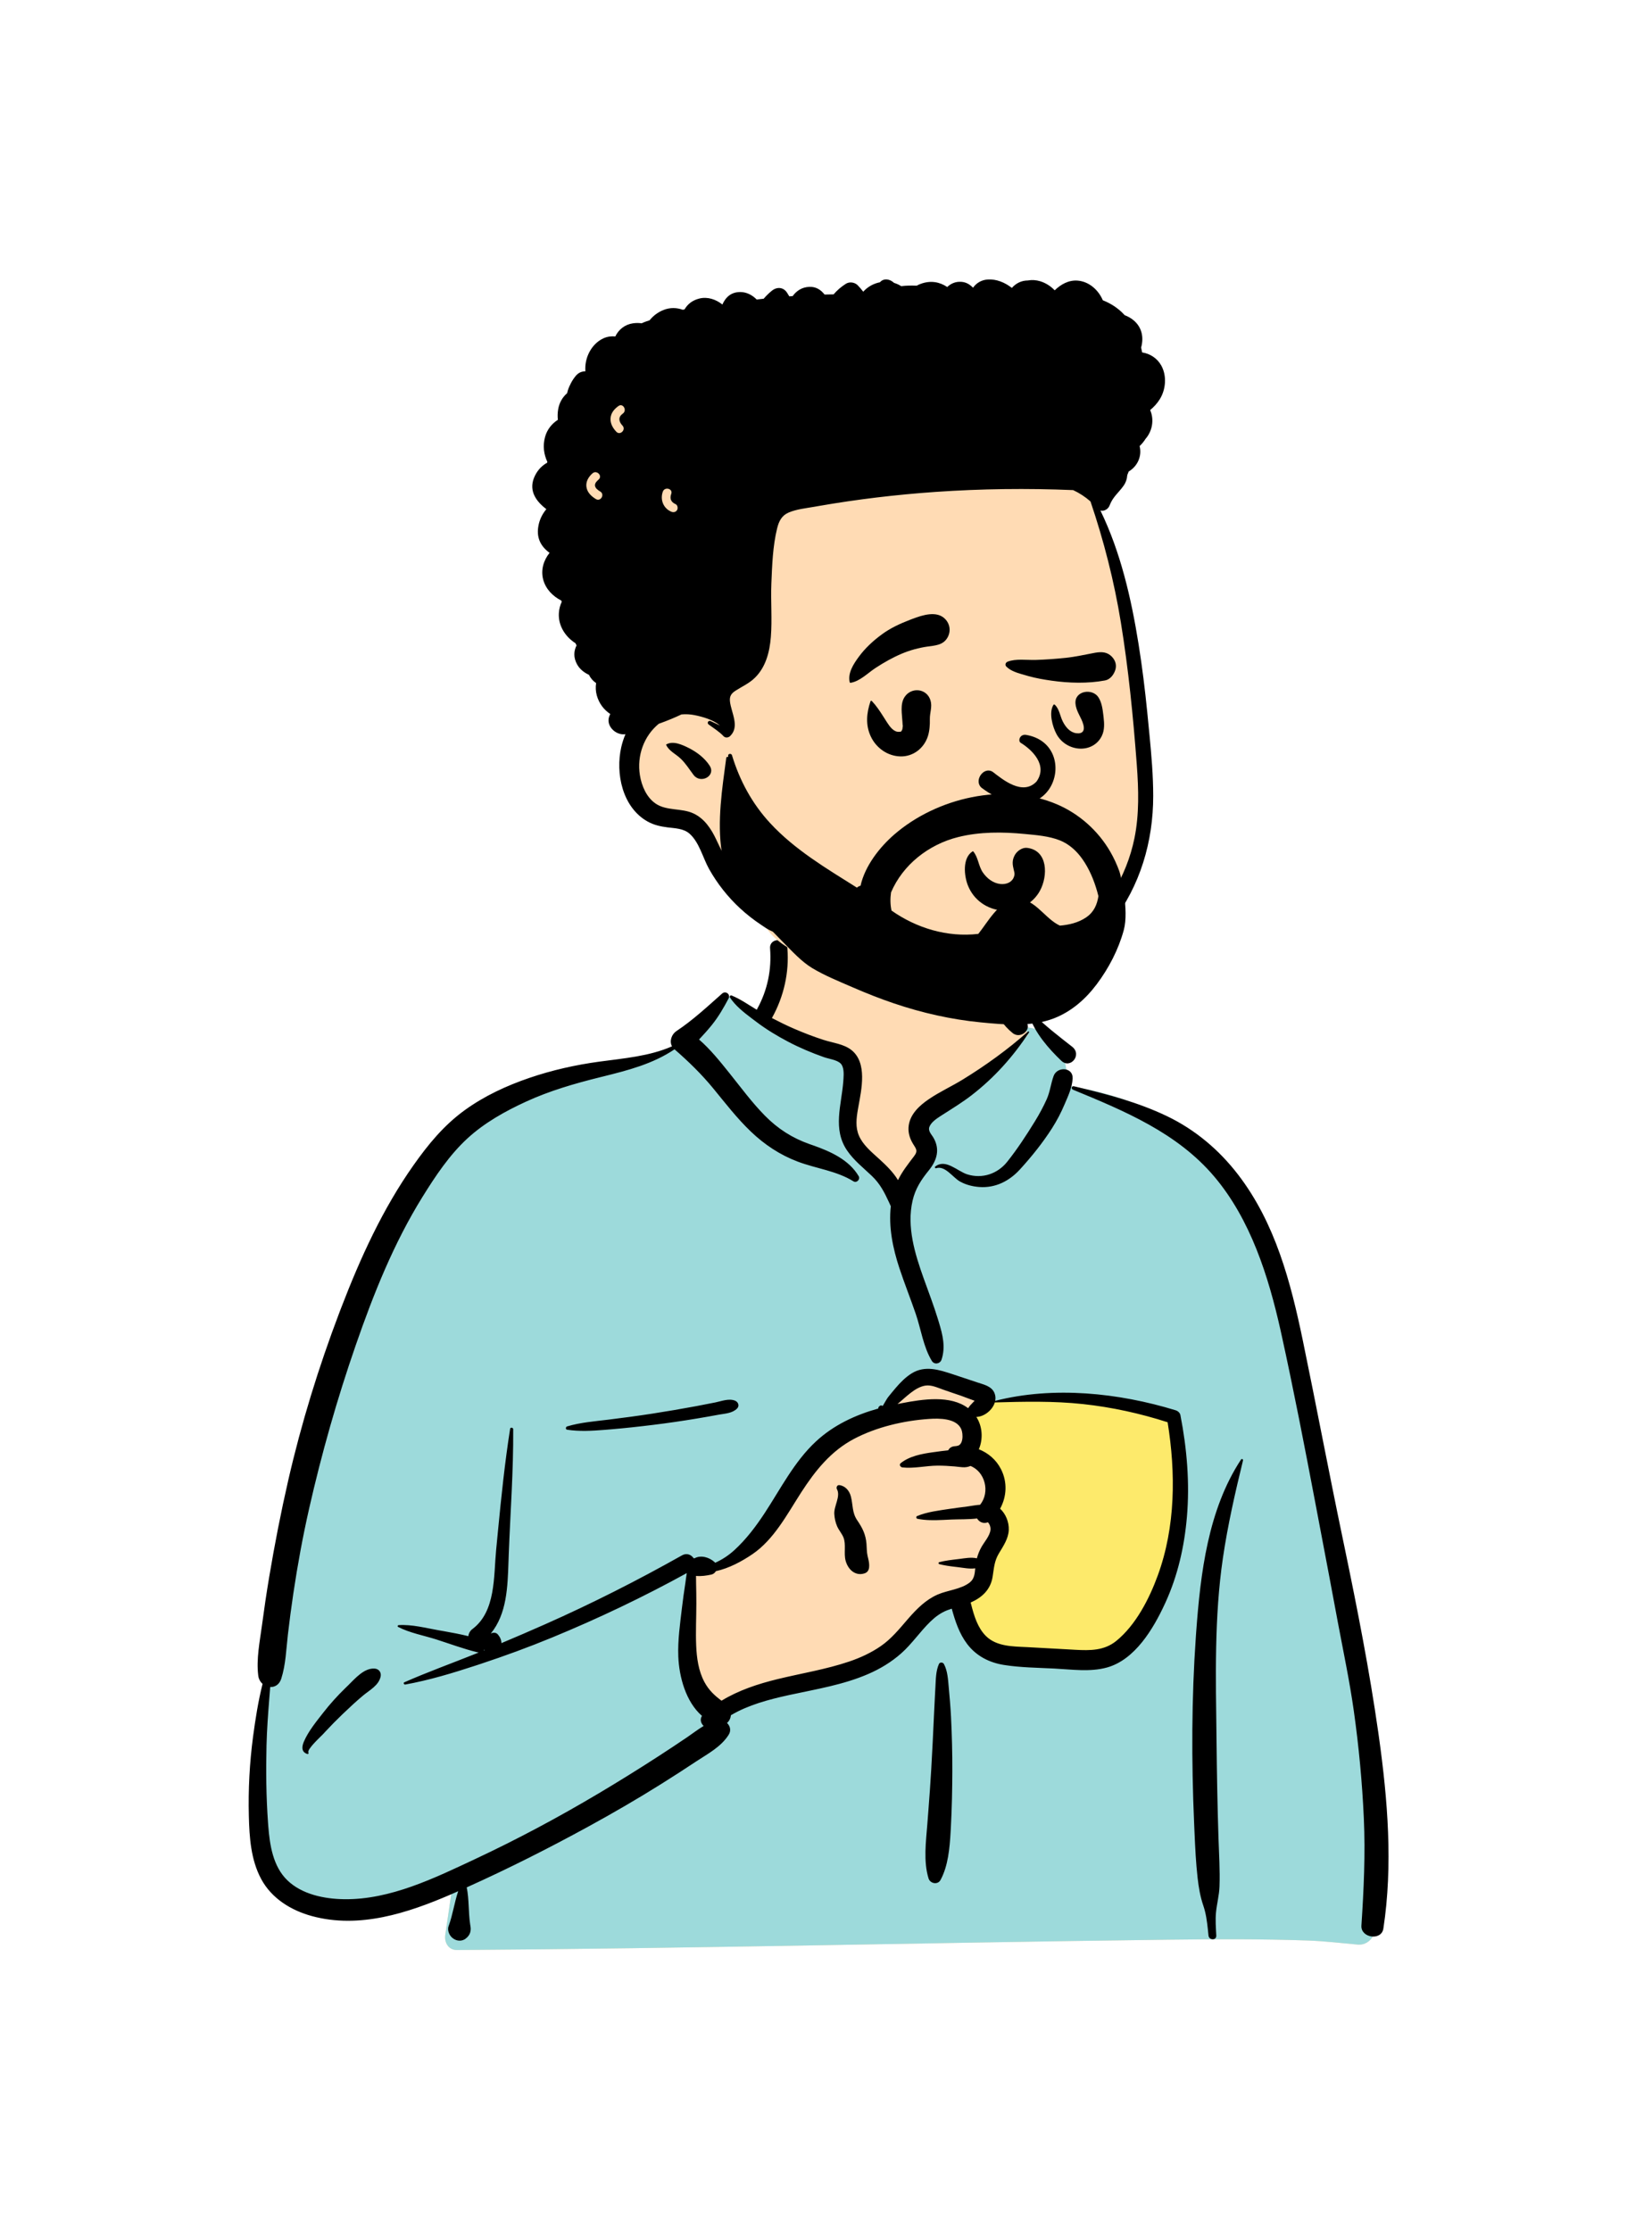 <svg width="240" height="324" viewBox="0 0 240 324" fill="none" xmlns="http://www.w3.org/2000/svg">
<rect x="128.451" y="194.02" width="48.38" height="59.601" fill="#FDEA6B"/>
<path fill-rule="evenodd" clip-rule="evenodd" d="M114.339 135.723C119.555 131.751 132.647 129.964 138.214 133.789C143.711 137.631 144.31 143.843 146.872 149.557C149.289 148.417 153.281 150.05 153.982 152.294C154.851 153.352 154.89 156.325 155.489 157.747C181.569 161.9 185.528 182.24 188.667 205.332C192.82 228.764 202.247 252.145 198.154 276.257C198.687 277.029 199.108 277.78 199.497 278.671C200.428 280.256 199.228 282.501 197.349 282.414C194.918 282.2 192.51 281.908 190.066 281.817C183.293 281.582 176.514 281.61 169.738 281.696L168.814 281.708C134.666 282.133 100.52 282.971 66.371 283.194C65.132 283.195 64.526 282.084 64.691 280.987C65.024 278.78 65.333 276.571 65.656 274.363C57.579 276.497 48.992 277.034 40.938 274.587C40.374 274.013 42.251 274.324 42.548 274.237C35.136 269.17 37.349 258.495 38.006 250.807C42.089 224.462 43.528 195.313 59.303 172.832C66.128 163.658 76.133 156.394 87.63 154.76L87.949 154.716C91.311 154.267 95.058 154.123 97.997 152.294C101.303 149.653 102.711 144.775 106.189 144.73C107.337 144.715 108.9 146.168 110.581 147.155C110.706 144.984 111.876 143.152 112.134 141.469L112.155 141.325C112.424 139.363 112.055 137.598 114.339 135.723ZM170.386 206.028C163.057 200.935 144.125 203.494 143.692 203.779C142.737 204.407 142.326 204.463 141.81 205.278C141.301 205.346 140.791 205.416 140.283 205.488C139.262 205.822 140.018 207.077 141.197 206.629C140.488 209.688 142.575 211.864 143.406 214.888C143.675 215.87 143.415 217.636 143.406 218.64C143.486 219.919 144.9 221.43 144.664 222.714C143.827 227.276 139.281 231.727 141.197 236.152C142.467 238.652 146.286 239.926 148.825 240.776C154.085 242.795 163.251 240.7 166.307 236.152C167.938 233.727 169.826 227.609 170.798 225.711L171.014 222.701C171.545 215.218 172.018 207.162 170.386 206.028Z" fill="#FFDBB4"/>
<path fill-rule="evenodd" clip-rule="evenodd" d="M105.918 144.743L108.015 146.031L120.197 152.055C122.558 152.716 123.739 153.509 123.739 154.433V163.842C123.739 165.101 125.955 167.955 130.387 172.403L134.482 168.32L134.39 167.785C134.001 165.481 133.806 163.94 133.806 163.162C133.806 162.325 137.812 159.147 145.824 153.629L149.329 150.327L148.955 149.19C151.117 149.293 153.46 150.624 153.982 152.294C154.851 153.352 154.89 156.325 155.489 157.748C181.569 161.9 185.528 182.24 188.667 205.332C192.82 228.764 202.247 252.145 198.154 276.258C198.687 277.029 199.108 277.78 199.497 278.671C200.428 280.256 199.228 282.501 197.349 282.414C194.918 282.2 192.51 281.908 190.066 281.817C183.293 281.582 176.514 281.61 169.738 281.696L168.814 281.708C134.666 282.133 100.52 282.972 66.371 283.194C65.132 283.196 64.526 282.084 64.691 280.988C65.024 278.78 65.333 276.571 65.656 274.363C57.579 276.497 48.992 277.034 40.938 274.587C40.374 274.013 42.251 274.324 42.548 274.237C35.136 269.17 37.349 258.495 38.006 250.807C42.089 224.462 43.528 195.313 59.303 172.832C66.128 163.658 76.133 156.394 87.63 154.76L87.949 154.716L88.271 154.674C91.548 154.257 95.151 154.065 97.997 152.294C101.215 149.723 102.636 145.031 105.918 144.743ZM135.106 199.97C133.911 199.97 131.464 201.826 127.765 205.539L127.439 205.689C122.968 207.767 120.006 209.569 118.553 211.096L118.501 211.152C117.033 212.727 114.126 216.916 109.781 223.718L103.488 227.441H101.107L99.412 239.743L103.488 248.526L112.721 245.415L127.765 241.448L136.398 232.686L141.268 231.051C140.677 232.758 140.463 234.457 141.197 236.153C142.467 238.652 146.286 239.926 148.825 240.776C154.085 242.795 163.251 240.7 166.307 236.153C167.937 233.727 169.826 227.609 170.798 225.711L171.077 221.801C171.579 214.584 171.952 207.117 170.386 206.028C163.057 200.935 144.125 203.494 143.691 203.779C142.737 204.407 142.326 204.463 141.81 205.278L141.543 205.314L143.045 203.275L142.513 202.991C138.717 200.977 136.248 199.97 135.106 199.97ZM141.197 206.629C140.518 209.558 142.402 211.677 143.293 214.506L141.017 210.147L141.017 206.686C141.076 206.671 141.136 206.653 141.197 206.629Z" fill="#9DDADB"/>
<path fill-rule="evenodd" clip-rule="evenodd" d="M104.912 144.288C105.418 143.84 106.167 144.403 105.845 145.009C105.123 146.37 104.382 147.659 103.412 148.862C102.824 149.592 102.194 150.282 101.556 150.964C103.194 152.381 104.599 154.141 105.925 155.791C107.621 157.9 109.225 160.099 111.129 162.029C113.007 163.933 115.084 165.264 117.594 166.151L118.101 166.327C120.624 167.213 123.319 168.409 124.741 170.798C125.021 171.269 124.457 171.851 123.982 171.557C121.512 170.027 118.609 169.719 115.92 168.708C113.323 167.732 111.058 166.229 109.058 164.31C107.06 162.395 105.383 160.216 103.634 158.083C101.904 155.974 100.042 154.172 97.996 152.388C94.838 154.513 91.234 155.438 87.569 156.346L87.169 156.445C83.5 157.354 79.85 158.409 76.408 159.992C73.373 161.387 70.387 163.053 67.915 165.323C65.291 167.733 63.248 170.81 61.379 173.819C57.197 180.552 54.257 187.928 51.669 195.394C48.977 203.159 46.725 211.08 44.907 219.095C43.983 223.172 43.232 227.278 42.615 231.413C42.318 233.404 42.054 235.4 41.822 237.4C41.575 239.536 41.518 241.733 40.863 243.786C40.582 244.666 39.919 245.032 39.255 245L39.121 246.687C38.942 248.935 38.775 251.184 38.719 253.446C38.626 257.208 38.668 260.959 38.938 264.712L38.977 265.224C39.189 267.964 39.664 271.042 41.724 273.048C43.856 275.126 47.136 275.779 50.01 275.816C56.704 275.903 63.148 272.739 69.072 269.963C75.173 267.104 81.108 263.931 86.9 260.489C89.85 258.736 92.767 256.925 95.648 255.061C97.061 254.146 98.465 253.216 99.858 252.271C100.656 251.729 101.412 251.136 102.225 250.655C101.827 250.284 101.649 249.702 101.982 249.193C99.634 247.153 98.657 243.515 98.543 240.57C98.45 238.194 98.8 235.824 99.076 233.47C99.215 232.282 99.387 231.097 99.565 229.916C99.636 229.449 99.69 228.949 99.772 228.456C93.431 231.942 86.913 235.047 80.222 237.804C76.792 239.218 73.319 240.489 69.797 241.654L69.083 241.889C65.746 242.982 62.33 244.014 58.88 244.638C58.696 244.672 58.546 244.399 58.743 244.313C62.105 242.829 65.583 241.577 68.995 240.21L69.556 239.982C69.491 239.978 69.424 239.969 69.355 239.953C67.354 239.47 65.368 238.725 63.406 238.098C61.584 237.516 59.537 237.151 57.835 236.273C57.704 236.205 57.777 236.023 57.905 236.014C59.818 235.881 61.896 236.439 63.772 236.768L64.477 236.891C65.658 237.099 66.865 237.323 68.04 237.615C68.082 237.222 68.302 236.826 68.615 236.594C72.058 234.043 71.708 228.892 72.077 225.093L72.35 222.272C72.83 217.336 73.338 212.4 74.11 207.501C74.151 207.24 74.556 207.315 74.558 207.562C74.597 213.635 74.139 219.68 73.909 225.743L73.874 226.738C73.747 230.48 73.647 234.365 71.292 237.244C71.621 237.051 72.066 237.051 72.333 237.369C72.661 237.759 72.85 238.197 72.844 238.627C74.973 237.735 77.092 236.819 79.201 235.884C85.981 232.879 92.619 229.516 99.082 225.878C99.777 225.486 100.438 225.794 100.782 226.31L100.832 226.303C100.84 226.302 100.849 226.301 100.857 226.301L100.907 226.299C100.908 226.299 100.91 226.299 100.912 226.299C101.822 225.799 103.061 226.155 103.842 226.884C103.865 226.906 103.884 226.93 103.905 226.953C104.893 226.509 105.816 225.91 106.653 225.151C108.367 223.597 109.819 221.676 111.084 219.749C113.415 216.2 115.394 212.254 118.543 209.333C121.1 206.96 124.271 205.482 127.598 204.555C127.584 204.458 127.622 204.354 127.689 204.285C127.86 204.11 127.982 204.049 128.202 204.156C128.22 204.164 128.23 204.176 128.238 204.189L128.562 203.634C128.739 203.333 128.921 203.029 128.984 202.95C129.362 202.474 129.751 202.002 130.146 201.54C130.815 200.757 131.577 199.985 132.46 199.442C134.393 198.254 136.425 198.926 138.413 199.576C139.614 199.968 140.81 200.373 142.009 200.772L142.133 200.812C143.027 201.099 144.073 201.351 144.472 202.298C144.631 202.673 144.655 203.062 144.581 203.439C153.071 201.28 162.5 202.272 170.785 204.807C171.103 204.905 171.42 205.166 171.487 205.51C172.436 210.38 172.859 215.374 172.43 220.326C172.059 224.602 171.112 228.791 169.328 232.705L169.226 232.926C167.549 236.553 164.891 241.025 160.832 242.162C158.381 242.848 155.671 242.444 153.171 242.318C150.742 242.195 148.258 242.178 145.852 241.796C143.709 241.455 141.831 240.494 140.507 238.751C139.364 237.247 138.763 235.429 138.27 233.621C138.044 233.693 137.82 233.77 137.599 233.856C136.668 234.22 135.879 234.807 135.166 235.498C133.66 236.957 132.492 238.729 130.916 240.121C129.489 241.382 127.864 242.362 126.12 243.116C122.507 244.678 118.631 245.302 114.81 246.129L114.543 246.187C111.666 246.819 108.73 247.594 106.19 249.093C106.141 249.534 105.94 249.949 105.618 250.221C106.066 250.642 106.255 251.308 105.862 251.933C104.762 253.679 102.869 254.672 101.168 255.788L101.058 255.861C99.385 256.97 97.698 258.057 95.998 259.122C92.54 261.288 89.011 263.334 85.431 265.29C79.674 268.437 73.793 271.405 67.806 274.097C68.165 275.866 68.034 277.689 68.304 279.47L68.345 279.724C68.461 280.385 68.305 280.937 67.85 281.369L67.802 281.413L67.803 281.407L67.76 281.447L67.746 281.459L67.75 281.455C67.698 281.503 67.644 281.548 67.589 281.586L67.519 281.631C67.08 281.897 66.516 281.894 66.067 281.659L66.016 281.631L65.93 281.582C65.337 281.24 64.928 280.395 65.174 279.724C65.779 278.074 66.007 276.312 66.565 274.651L66.122 274.849L65.539 275.104C59.227 277.834 52.215 280.134 45.337 278.272C42.298 277.45 39.458 275.709 37.938 272.873C36.441 270.082 36.23 266.841 36.151 263.736C36.053 259.904 36.258 256.014 36.763 252.214C37.102 249.664 37.512 247.066 38.145 244.542C37.819 244.255 37.58 243.843 37.517 243.333C37.218 240.922 37.741 238.416 38.061 236.019C38.373 233.677 38.718 231.34 39.109 229.011C39.897 224.307 40.813 219.612 41.879 214.963C43.777 206.688 46.283 198.561 49.3 190.627L49.564 189.936C52.352 182.685 55.579 175.589 60.074 169.219C62.224 166.171 64.497 163.408 67.535 161.212C70.381 159.154 73.592 157.672 76.905 156.54C80.221 155.407 83.63 154.647 87.1 154.175C90.623 153.695 94.342 153.401 97.629 151.955C97.213 151.21 97.57 150.203 98.269 149.74C100.624 148.184 102.802 146.159 104.912 144.288ZM180.293 211.967C180.392 211.817 180.626 211.912 180.583 212.089C179.438 216.783 178.363 221.487 177.661 226.27C176.393 234.904 176.626 243.65 176.73 252.348L176.735 252.797C176.788 257.482 176.862 262.167 177.017 266.85C177.095 269.217 177.25 271.607 177.166 273.975C177.12 275.26 176.778 276.475 176.657 277.744C176.55 278.854 176.645 279.98 176.698 281.092C176.734 281.831 175.643 281.799 175.569 281.092L175.474 280.177C175.351 279.019 175.199 277.868 174.82 276.76C174.364 275.427 174.145 274.118 173.986 272.718C173.744 270.573 173.636 268.407 173.543 266.248L173.479 264.754C173.088 255.728 173.102 246.66 173.734 237.644L173.78 237C174.407 228.478 175.493 219.269 180.293 211.967ZM155.881 158.253C155.581 158.13 155.686 157.678 156.018 157.757L156.62 157.9C161.034 158.958 165.369 160.104 169.489 162.072C173.612 164.042 177.102 166.982 179.876 170.597C185.267 177.625 187.508 186.166 189.277 194.698C191.242 204.18 193.032 213.696 195.015 223.174L195.383 224.94C197.217 233.768 198.95 242.601 200.226 251.533L200.318 252.181C201.605 261.367 202.379 270.87 200.974 280.08C200.697 281.902 197.666 281.448 197.784 279.648C198.127 274.444 198.372 269.267 198.135 264.052C197.898 258.835 197.409 253.641 196.68 248.47C196.066 244.118 195.151 239.82 194.342 235.503L194.215 234.821C193.537 231.149 192.839 227.481 192.142 223.813L191.1 218.32C189.538 210.096 187.946 201.864 186.147 193.692L186.041 193.211C184.28 185.348 181.685 177.112 176.404 170.868C171.045 164.532 163.374 161.341 155.881 158.253ZM136.409 241.652C136.538 241.364 136.989 241.396 137.127 241.652C137.67 242.654 137.731 243.933 137.833 245.065L137.844 245.181C137.975 246.562 138.09 247.948 138.161 249.333C138.295 251.962 138.359 254.587 138.351 257.22C138.343 259.917 138.288 262.612 138.143 265.306L138.104 266.027C137.971 268.368 137.748 270.979 136.636 273.026C136.232 273.77 135.133 273.551 134.899 272.799C134.132 270.335 134.526 267.414 134.723 264.891L134.875 262.922C135.027 260.953 135.171 258.984 135.285 257.012C135.442 254.315 135.571 251.616 135.696 248.918C135.736 248.041 135.78 247.165 135.826 246.288L135.897 244.974C135.958 243.874 135.953 242.668 136.409 241.652ZM50.18 245.143L50.52 244.815C51.562 243.795 52.879 242.223 54.42 242.321C55.034 242.36 55.425 242.87 55.298 243.475C55.026 244.767 53.708 245.438 52.759 246.227C51.72 247.091 50.74 248.015 49.762 248.948C48.895 249.775 48.061 250.625 47.246 251.503L46.942 251.833C46.65 252.151 44.572 254.032 44.797 254.52L44.809 254.542C44.871 254.635 44.767 254.763 44.663 254.731C43.766 254.447 43.822 253.678 44.161 252.898C44.813 251.4 45.955 250.014 46.952 248.735C47.946 247.458 49.022 246.27 50.18 245.143ZM139.661 207.575C138.967 205.934 136.41 205.968 134.959 206.067C131.304 206.314 127.349 207.239 124.097 208.948C120.726 210.719 118.455 213.558 116.423 216.697L116.328 216.845C114.347 219.925 112.439 223.571 109.338 225.689C107.758 226.767 105.914 227.753 103.997 228.179C103.866 228.411 103.652 228.594 103.373 228.661L103.243 228.69C102.697 228.811 101.849 228.944 101.117 228.864C101.121 229.223 101.118 229.579 101.127 229.918C101.152 230.892 101.163 231.869 101.163 232.843C101.164 234.884 101.054 236.928 101.139 238.969C101.215 240.773 101.47 242.659 102.336 244.272C102.971 245.456 103.81 246.239 104.822 246.987C107.312 245.469 110.127 244.543 112.985 243.848C116.441 243.006 119.979 242.445 123.357 241.304C124.982 240.754 126.545 240.036 127.961 239.059C129.464 238.023 130.611 236.62 131.792 235.248L131.977 235.035C133.182 233.652 134.497 232.329 136.201 231.579C137.668 230.934 139.601 230.819 140.883 229.819C141.554 229.296 141.61 228.538 141.681 227.761C140.859 227.878 139.99 227.69 139.171 227.594L138.747 227.544C137.973 227.452 137.216 227.351 136.454 227.154C136.313 227.117 136.313 226.904 136.454 226.867C137.355 226.635 138.248 226.536 139.171 226.427L139.388 226.4C140.223 226.291 141.102 226.125 141.921 226.309C142.068 225.75 142.28 225.215 142.578 224.68C142.996 223.928 143.788 223.076 143.894 222.198C143.926 221.936 143.865 221.626 143.742 221.395L143.699 221.315C143.647 221.222 143.586 221.128 143.496 221.07C143.486 221.082 143.465 221.095 143.419 221.109C142.788 221.308 142.238 220.999 141.946 220.523C140.706 220.677 139.354 220.625 138.191 220.677L137.016 220.734C135.76 220.791 134.447 220.816 133.267 220.563C133.102 220.527 133.053 220.253 133.218 220.182C134.668 219.562 136.428 219.364 137.981 219.125C138.849 218.992 139.723 218.89 140.593 218.773C141.172 218.695 141.787 218.566 142.387 218.535C143.892 216.661 143.081 213.704 140.987 212.897C140.224 213.233 139.538 213.038 138.704 212.966C137.872 212.895 137.038 212.846 136.203 212.85C134.529 212.857 132.755 213.298 131.098 213.108C130.828 213.077 130.578 212.718 130.846 212.499C132.115 211.463 133.933 211.126 135.544 210.905L135.877 210.86C136.417 210.789 137.074 210.686 137.755 210.625C137.909 210.324 138.186 210.097 138.601 210.04C138.724 210.023 138.848 210.014 138.972 210.003L138.97 209.991C139.982 209.942 139.938 208.231 139.661 207.575ZM70.35 239.579C70.333 239.606 70.313 239.633 70.292 239.658L70.26 239.695L70.427 239.628L70.35 239.579ZM157.328 203.908C153.066 203.45 148.799 203.547 144.525 203.67C144.183 204.788 142.993 205.741 141.84 205.777C142.743 207.152 142.836 209.013 142.203 210.471C143.548 211.006 144.706 211.968 145.409 213.338C146.384 215.236 146.256 217.349 145.293 219.103C146.115 219.848 146.6 221.058 146.552 222.198C146.498 223.469 145.74 224.555 145.111 225.607C144.431 226.746 144.408 227.748 144.199 229.023C143.893 230.889 142.635 232.02 141.017 232.727L141.103 233.066C141.52 234.69 142.039 236.405 143.232 237.593C144.766 239.122 147.146 239.107 149.173 239.204L149.271 239.209C151.127 239.302 152.982 239.411 154.838 239.516L156.23 239.594C158.366 239.711 160.418 239.725 162.162 238.313C165.009 236.006 166.961 232.19 168.196 228.811C170.789 221.719 170.82 213.936 169.63 206.549C165.638 205.262 161.496 204.356 157.328 203.908ZM121.89 215.675L121.921 215.677C122.798 215.777 123.401 216.488 123.616 217.331C123.928 218.556 123.775 219.664 124.525 220.77C125.297 221.908 125.771 222.819 125.883 224.224C125.929 224.802 125.908 225.379 126.037 225.945L126.13 226.341C126.229 226.764 126.31 227.171 126.261 227.625C126.216 228.04 126.014 228.362 125.599 228.495C124.247 228.928 123.202 227.93 122.853 226.669C122.551 225.58 122.954 224.282 122.528 223.259C122.292 222.692 121.857 222.218 121.611 221.647C121.367 221.081 121.245 220.49 121.206 219.875C121.132 218.712 122.16 217.314 121.586 216.26C121.464 216.035 121.602 215.668 121.89 215.675ZM103.921 203.67C104.837 203.484 105.876 203.057 106.78 203.412C107.244 203.595 107.473 204.161 107.081 204.555C106.4 205.238 105.41 205.276 104.492 205.437L104.412 205.451C103.327 205.652 102.24 205.843 101.152 206.023C99.104 206.362 97.052 206.662 94.993 206.917C92.877 207.179 90.756 207.412 88.632 207.588L87.81 207.655C86.016 207.799 84.149 207.907 82.388 207.632C82.132 207.592 82.174 207.219 82.388 207.154C84.317 206.57 86.433 206.414 88.427 206.166C90.546 205.903 92.663 205.625 94.773 205.296C96.881 204.966 98.985 204.613 101.082 204.222C102.03 204.046 102.976 203.862 103.921 203.67ZM136.975 201.795C136.171 201.51 135.286 201.089 134.415 201.23C132.913 201.473 131.576 202.937 130.387 203.901L130.984 203.785C134.039 203.198 138.084 202.565 140.649 204.508C140.655 204.497 140.66 204.486 140.668 204.475C140.875 204.16 141.115 203.915 141.376 203.646C141.401 203.622 141.426 203.598 141.449 203.573L141.591 203.423L141.268 203.311C140.576 203.066 139.756 202.75 139.627 202.704L139.618 202.701C138.736 202.402 137.852 202.106 136.975 201.795ZM111.876 137.74C111.75 136.123 114.266 136.136 114.391 137.74C114.663 141.242 113.875 144.711 112.179 147.782C112.167 147.804 112.153 147.824 112.14 147.845C113.201 148.397 114.273 148.927 115.37 149.4C116.772 150.006 118.201 150.557 119.656 151.025C120.972 151.449 122.593 151.616 123.699 152.497C126.032 154.356 125.155 158.212 124.707 160.712L124.637 161.106C124.413 162.392 124.252 163.712 124.794 164.947C125.373 166.265 126.543 167.243 127.587 168.187L127.798 168.378C128.724 169.221 129.781 170.246 130.459 171.389C131.079 170.108 131.923 169.061 132.816 167.882C133.453 167.041 133 166.763 132.542 165.942C132.101 165.151 131.886 164.308 132.024 163.405C132.278 161.739 133.609 160.536 134.935 159.631C136.499 158.564 138.246 157.773 139.864 156.78C143.188 154.739 146.425 152.406 149.341 149.815C149.422 149.744 149.561 149.838 149.497 149.935C147.193 153.441 144.492 156.47 141.172 159.042C139.825 160.084 138.411 160.949 136.987 161.858L136.578 162.121C136.007 162.491 135.294 162.987 135.035 163.617C134.775 164.251 135.33 164.73 135.628 165.256C136.576 166.924 136.119 168.481 134.995 169.896L134.943 169.961C133.826 171.338 132.979 172.618 132.575 174.377C131.705 178.156 132.916 182.091 134.184 185.638L134.235 185.778C134.921 187.69 135.65 189.588 136.246 191.53L136.41 192.067C136.95 193.855 137.392 195.617 136.786 197.455C136.58 198.08 135.728 198.228 135.374 197.639C134.126 195.565 133.815 193.069 133.032 190.789C132.269 188.566 131.394 186.384 130.657 184.152C129.708 181.279 129.074 178.186 129.418 175.172C129.408 175.154 129.397 175.138 129.388 175.119L129.147 174.591C128.488 173.16 127.852 171.911 126.655 170.77C125.406 169.58 124.05 168.527 123.067 167.087C120.933 163.959 122.253 160.479 122.511 157.059L122.54 156.639C122.587 155.929 122.613 154.964 122.149 154.472C121.627 153.919 120.404 153.778 119.712 153.533C117.923 152.9 116.161 152.162 114.482 151.276C112.884 150.433 111.336 149.501 109.895 148.41L109.164 147.86C108.012 146.99 106.817 146.04 106.044 144.855C105.955 144.719 106.106 144.499 106.268 144.564C107.557 145.088 108.736 145.921 109.942 146.645C109.961 146.601 109.983 146.556 110.007 146.512C111.5 143.809 112.114 140.814 111.876 137.74ZM153.069 156.258C153.583 154.848 155.925 154.957 155.831 156.632C155.76 157.919 155.214 159.08 154.715 160.248L154.661 160.373C154.146 161.59 153.55 162.733 152.838 163.849C151.477 165.981 149.882 167.96 148.179 169.828C146.635 171.521 144.609 172.557 142.274 172.385C141.29 172.312 140.297 172.062 139.435 171.57C138.411 170.986 137.298 169.232 135.992 169.657C135.866 169.698 135.748 169.513 135.857 169.425C137.365 168.21 139.077 170.094 140.521 170.548C142.697 171.232 144.93 170.476 146.33 168.716C147.793 166.879 149.138 164.822 150.367 162.821C150.991 161.805 151.561 160.751 152.053 159.665C152.549 158.568 152.662 157.376 153.069 156.258ZM149.562 147.584C149.499 147.389 149.74 147.204 149.911 147.315C150.902 147.96 151.761 148.813 152.675 149.561C153.69 150.39 154.711 151.203 155.749 152.003C157.261 153.169 155.507 155.316 154.176 154.042C152.354 152.299 150.358 150.02 149.562 147.584ZM144.121 140.761C144.523 139.208 146.905 139.849 146.558 141.384L146.546 141.43C145.889 143.966 146.825 146.547 148.824 148.191L148.897 148.251C150.161 149.263 148.37 151.032 147.118 150.03C144.386 147.842 143.249 144.125 144.121 140.761Z" fill="black"/>
<path fill-rule="evenodd" clip-rule="evenodd" d="M164.622 91.317C163.84 85.056 161.382 78.41 158.796 72.573C152.983 60.233 139.674 58.534 127.744 55.99C115.971 54.272 103.504 52.72 91.908 56.149C85.389 57.75 82.843 65.533 83.872 71.675C84.459 75.502 86.197 79.125 87.679 82.672C90.624 89.956 92.493 97.755 92.496 105.641C92.294 110.795 91.568 116.678 97.476 118.861C103.098 121.664 103.573 129.262 110.613 133.572C113.459 139.352 121.213 139.861 126.794 141.202C130.321 141.879 133.888 142.377 137.465 142.699C147.822 144.029 156.107 141.02 161.529 131.771C165.157 126.142 167.858 119.643 167.191 112.821C166.526 105.637 165.419 98.491 164.622 91.317Z" fill="#FFDBB4"/>
<path fill-rule="evenodd" clip-rule="evenodd" d="M127.833 40.993C128.424 40.322 129.335 40.552 129.888 41.083C130.248 41.189 130.597 41.347 130.926 41.557C131.67 41.461 132.45 41.461 133.18 41.488C133.357 41.388 133.547 41.3 133.754 41.224C135.229 40.683 136.536 40.958 137.614 41.682C138.133 41.189 138.788 40.88 139.626 40.927C140.373 40.969 140.906 41.321 141.362 41.786C141.817 41.128 142.553 40.658 143.47 40.593C144.751 40.502 145.983 41.017 147.003 41.814C147.598 41.13 148.409 40.737 149.312 40.733C149.907 40.625 150.534 40.668 151.101 40.839C151.924 41.089 152.647 41.556 153.223 42.161C154.133 41.287 155.248 40.658 156.533 40.75C158.196 40.87 159.575 42.097 160.216 43.606C161.342 44.058 162.381 44.703 163.25 45.622C163.296 45.67 163.34 45.721 163.387 45.772C163.855 45.945 164.295 46.19 164.683 46.514C165.912 47.539 166.186 49.023 165.78 50.476C165.836 50.709 165.885 50.946 165.929 51.182C167.08 51.358 168.126 52.024 168.721 53.108C169.534 54.596 169.374 56.557 168.493 57.977C168.114 58.588 167.633 59.103 167.093 59.553C167.704 60.944 167.411 62.604 166.426 63.728C166.186 64.116 165.891 64.466 165.56 64.783C165.926 66.221 165.275 67.704 163.977 68.473L163.866 68.751C163.847 68.798 163.828 68.844 163.808 68.889C163.794 68.949 163.776 69.006 163.759 69.064C163.728 69.574 163.56 70.075 163.228 70.546C162.546 71.513 161.702 72.143 161.255 73.272L161.21 73.391C161.017 73.925 160.396 74.302 159.866 74.137C162.807 80.19 164.348 86.925 165.406 93.526C165.934 96.819 166.341 100.124 166.672 103.441L166.996 106.744C167.28 109.68 167.534 112.626 167.536 115.572C167.54 122.236 165.638 128.646 161.557 133.949C157.697 138.962 152.234 142.596 146.063 144.026C139.692 145.502 132.219 144.92 126.506 141.543C124.821 140.55 126.297 138.161 128.011 138.961C131.255 140.474 134.553 141.598 138.149 141.85C141.655 142.097 145.17 141.657 148.494 140.507C153.995 138.603 158.675 134.615 161.683 129.648C163.165 127.201 164.238 124.544 164.81 121.737C165.521 118.239 165.414 114.623 165.152 111.08L165.134 110.838C164.618 104.011 163.937 97.142 162.836 90.384C161.864 84.407 160.368 78.551 158.426 72.825C157.665 72.154 156.815 71.599 155.904 71.177C149.236 70.897 142.557 70.979 135.898 71.44C130.219 71.836 124.567 72.506 118.958 73.482L118.357 73.588C117.116 73.809 115.737 73.936 114.567 74.437C113.563 74.868 113.156 75.697 112.903 76.716C112.267 79.292 112.17 82.112 112.062 84.753C111.957 87.336 112.195 89.94 111.988 92.514C111.813 94.668 111.263 96.872 109.671 98.43C108.839 99.246 107.814 99.691 106.853 100.311C106.231 100.71 105.967 101.122 106.047 101.862C106.22 103.481 107.521 105.52 106.06 106.907C105.803 107.15 105.358 107.182 105.105 106.907C104.502 106.25 103.669 105.749 102.955 105.218C102.655 104.999 102.904 104.572 103.243 104.724C103.69 104.925 104.146 105.161 104.612 105.368C103.583 104.519 102.12 104.102 100.901 103.855C100.288 103.732 99.643 103.696 99.004 103.754C98.532 103.98 98.049 104.189 97.566 104.394C96.953 104.652 96.333 104.886 95.709 105.109C93.543 106.877 92.51 109.754 92.962 112.567C93.208 114.12 93.923 115.809 95.27 116.716C96.866 117.79 99.004 117.329 100.728 118.126C102.343 118.871 103.326 120.379 104.061 121.938L104.368 122.588C105.051 124.026 105.753 125.425 106.686 126.734C107.766 128.249 109.087 129.61 110.529 130.779C111.229 131.345 111.975 131.854 112.745 132.317L112.956 132.442C113.736 132.901 114.295 133.338 114.347 134.308C114.364 134.647 114.151 134.955 113.877 135.131C112.697 135.881 111.522 134.943 110.54 134.287C109.48 133.581 108.466 132.787 107.527 131.92C105.744 130.276 104.201 128.323 103.014 126.203C102.109 124.589 101.595 122.317 100.165 121.065C99.293 120.302 98.059 120.296 96.969 120.156C95.955 120.026 94.996 119.814 94.094 119.313C90.423 117.27 89.386 112.322 90.257 108.499C90.404 107.854 90.611 107.226 90.866 106.622C89.5 106.85 87.965 105.434 88.52 104.005C88.562 103.897 88.61 103.796 88.657 103.692C87.757 103.098 87.046 102.198 86.709 101.021C86.536 100.412 86.51 99.797 86.601 99.203C86.165 98.91 85.804 98.506 85.572 98.009C84.847 97.673 84.204 97.17 83.82 96.452C83.289 95.46 83.357 94.547 83.761 93.725C83.704 93.622 83.65 93.516 83.597 93.408C82.111 92.463 81.073 90.836 81.192 89.031C81.229 88.433 81.377 87.894 81.605 87.408C81.586 87.347 81.567 87.283 81.55 87.222C80.306 86.588 79.277 85.546 78.91 84.155C78.544 82.756 78.976 81.361 79.84 80.287C78.575 79.36 77.814 78.064 78.276 76.105C78.463 75.308 78.841 74.583 79.351 73.972C79.349 73.953 79.345 73.934 79.341 73.915L79.222 73.823C77.661 72.588 76.763 71.013 77.721 69.077C78.151 68.207 78.765 67.6 79.486 67.201L79.522 67.086C79.005 65.977 78.83 64.745 79.187 63.449C79.478 62.382 80.167 61.532 81.048 60.968C80.989 60.49 80.998 59.981 81.092 59.429C81.251 58.497 81.712 57.684 82.387 57.107C82.412 56.984 82.444 56.864 82.48 56.743C82.707 56.005 83.133 55.205 83.626 54.61C84.033 54.118 84.489 53.938 85.045 53.919C85.012 53.465 85.035 53.004 85.127 52.537C85.412 51.096 86.327 49.741 87.683 49.126C88.239 48.874 88.825 48.801 89.39 48.862C89.871 47.847 90.809 47.112 91.962 46.953C92.411 46.89 92.829 46.894 93.213 46.951C93.43 46.85 93.655 46.759 93.891 46.676C94.047 46.621 94.206 46.571 94.364 46.52C94.897 45.856 95.599 45.326 96.419 45.007C97.366 44.637 98.329 44.675 99.183 44.986L99.455 44.928C99.881 44.189 100.56 43.616 101.603 43.356C102.788 43.062 104.005 43.472 104.936 44.218C104.941 44.218 104.945 44.218 104.951 44.216C105.438 43.123 106.271 42.363 107.669 42.416C108.539 42.449 109.326 42.883 109.933 43.5C110.27 43.457 110.607 43.419 110.947 43.382C111.305 42.961 111.704 42.568 112.144 42.215C112.865 41.636 113.804 41.682 114.335 42.498C114.451 42.675 114.558 42.855 114.666 43.035L115.153 43.001C115.726 42.225 116.508 41.701 117.579 41.659C118.562 41.619 119.262 42.101 119.795 42.775C120.229 42.764 120.666 42.756 121.102 42.749C121.61 42.16 122.209 41.64 122.892 41.209C123.415 40.879 124.186 40.991 124.61 41.431C124.897 41.73 125.163 42.042 125.411 42.364C126.049 41.647 126.912 41.174 127.833 40.993ZM96.805 108.108C97.79 107.545 99.114 108.154 100.066 108.632C101.228 109.213 102.381 110.09 103.092 111.189C104.059 112.685 101.785 113.894 100.766 112.552C100.14 111.726 99.641 110.893 98.882 110.17C98.188 109.507 97.182 109.063 96.784 108.188C96.769 108.158 96.773 108.125 96.805 108.108ZM97.497 71.787L97.516 71.734C97.796 70.966 96.574 70.635 96.296 71.397C95.875 72.551 96.36 73.806 97.498 74.304C97.813 74.442 98.173 74.394 98.363 74.077C98.522 73.809 98.448 73.346 98.136 73.209C97.496 72.929 97.282 72.434 97.497 71.787ZM86.969 69.64C87.581 69.099 86.683 68.204 86.075 68.743C85.507 69.246 85.085 69.928 85.195 70.713C85.306 71.514 85.908 72.079 86.567 72.478C87.265 72.901 87.902 71.805 87.206 71.383L87.127 71.335C86.835 71.153 86.493 70.903 86.443 70.545C86.391 70.164 86.712 69.867 86.969 69.64ZM90.442 60.093L90.486 60.061C91.142 59.591 90.511 58.49 89.847 58.966C89.238 59.402 88.749 59.968 88.698 60.749C88.648 61.508 89.033 62.167 89.537 62.701C90.097 63.295 90.991 62.397 90.431 61.804C89.886 61.226 89.78 60.596 90.442 60.093Z" fill="black"/>
<path fill-rule="evenodd" clip-rule="evenodd" d="M147.453 124.137C147.777 123.574 148.523 123.051 149.206 123.131C152.265 123.49 152.26 127.2 151.079 129.366C150.032 131.287 147.864 132.414 145.695 132.249C143.416 132.076 141.474 130.736 140.62 128.603C140.054 127.192 139.793 124.588 141.297 123.64C141.325 123.622 141.371 123.627 141.393 123.652C142.114 124.491 142.142 125.751 142.773 126.685C143.36 127.553 144.272 128.271 145.34 128.381C146.138 128.464 146.945 128.176 147.257 127.46C147.426 127.072 147.406 126.862 147.343 126.595L147.285 126.363C147.085 125.551 146.996 124.933 147.453 124.137ZM148.271 107.866C149.866 108.837 152.297 111.099 150.581 113.504C148.561 115.624 145.652 113.193 144.219 112.093C142.89 111.241 141.396 113.433 142.63 114.428C152.987 122.099 157.19 108.12 149.078 106.726C148.185 106.572 147.853 107.566 148.271 107.866ZM131.424 101.214C132.403 99.745 134.638 99.961 135.177 101.705C135.47 102.65 135.066 103.499 135.087 104.442C135.105 105.239 135.052 106.127 134.808 106.899C134.251 108.659 132.669 109.903 130.797 109.851C128.931 109.8 127.287 108.618 126.506 106.954C125.722 105.284 125.888 103.555 126.46 101.857C126.488 101.775 126.595 101.736 126.659 101.805C127.336 102.524 127.831 103.284 128.344 104.089L128.869 104.915C129.271 105.537 129.854 106.331 130.604 106.281L130.716 106.27C130.925 106.252 130.893 106.294 131.053 106.01C131.128 105.878 131.114 105.634 131.15 105.479L131.163 105.426L131.156 105.398C131.14 105.323 131.124 105.181 131.112 104.936L131.109 104.881C131.055 103.732 130.73 102.256 131.424 101.214ZM156.246 102.193C156.07 100.313 158.712 99.895 159.59 101.286C160.048 102.012 160.182 102.923 160.283 103.786L160.33 104.196C160.434 105.082 160.475 106.005 160.091 106.832C159.485 108.134 158.167 108.823 156.746 108.714C155.388 108.609 154.15 107.822 153.497 106.627C152.915 105.561 152.336 103.478 153.043 102.366C153.086 102.299 153.171 102.29 153.23 102.342C153.898 102.935 154.007 104.017 154.404 104.79C154.813 105.587 155.435 106.364 156.376 106.485C157.277 106.601 157.621 106.109 157.392 105.25C157.095 104.141 156.357 103.386 156.246 102.193ZM132.137 90.039L132.569 89.873C134.05 89.314 136.082 88.667 137.285 89.871C138.028 90.614 138.169 91.707 137.639 92.614C136.997 93.711 135.845 93.738 134.733 93.9C133.468 94.084 132.182 94.433 131.004 94.932C129.678 95.493 128.447 96.193 127.241 96.975C126.094 97.718 124.952 98.932 123.58 99.161C123.524 99.17 123.46 99.146 123.446 99.085C123.134 97.743 124 96.422 124.773 95.375C125.708 94.107 126.841 93.067 128.107 92.134C129.329 91.233 130.726 90.582 132.137 90.039ZM159.025 94.81L159.157 94.787C160.055 94.638 160.868 94.672 161.544 95.383C162.061 95.926 162.26 96.629 162.014 97.346C161.786 98.008 161.279 98.68 160.541 98.819C158.053 99.287 155.297 99.21 152.796 98.855C151.651 98.693 150.497 98.494 149.382 98.181L148.869 98.032C147.939 97.767 146.874 97.489 146.198 96.804C145.955 96.558 146.095 96.206 146.386 96.092C147.565 95.63 149.181 95.876 150.439 95.84C151.902 95.798 153.367 95.688 154.823 95.537C156.245 95.389 157.622 95.068 159.025 94.81Z" fill="black"/>
<path fill-rule="evenodd" clip-rule="evenodd" d="M129.449 129.599C131.159 125.59 134.893 122.644 139.191 121.567C142.347 120.778 145.66 120.803 148.877 121.116C150.563 121.279 152.371 121.412 153.96 122.039C155.317 122.574 156.422 123.585 157.254 124.772C158.243 126.179 158.916 127.789 159.389 129.439C159.456 129.674 159.519 129.91 159.578 130.148C159.372 131.393 158.936 132.453 157.783 133.236C156.658 134 155.316 134.313 153.978 134.424C153.847 134.361 153.72 134.296 153.603 134.23C151.518 133.035 150.051 130.213 147.419 130.595C145.07 130.936 143.524 133.893 142.127 135.626C137.644 136.149 133.164 134.801 129.516 132.237C129.33 131.359 129.32 130.473 129.449 129.599ZM162.625 126.558C162.266 125.551 161.814 124.576 161.279 123.657C159.509 120.619 156.791 118.198 153.565 116.814C145.934 113.546 136.06 115.85 129.897 121.211C127.792 123.044 125.663 125.737 125.019 128.634C124.827 128.672 124.645 128.772 124.496 128.913C120.043 126.108 115.458 123.41 111.87 119.523C109.264 116.698 107.452 113.355 106.342 109.682C106.251 109.38 105.764 109.424 105.779 109.759C105.783 109.837 105.787 109.915 105.791 109.993C105.745 109.849 105.526 109.923 105.509 110.063C104.912 114.525 104.165 119.256 104.853 123.742C105.264 126.418 106.479 128.377 108.104 130.493C109.845 132.761 111.815 134.87 113.83 136.893C115.109 138.177 116.444 139.658 118.01 140.6C119.831 141.694 121.896 142.525 123.839 143.369C125.816 144.231 127.823 145.026 129.867 145.716C133.954 147.1 138.178 148.056 142.476 148.475C145.917 148.809 149.85 149.173 153.148 147.878C155.675 146.886 157.715 145.092 159.334 142.934C161.095 140.583 162.488 137.905 163.258 135.082C164.058 132.149 162.793 127.03 162.625 126.558Z" fill="black"/>
</svg>
